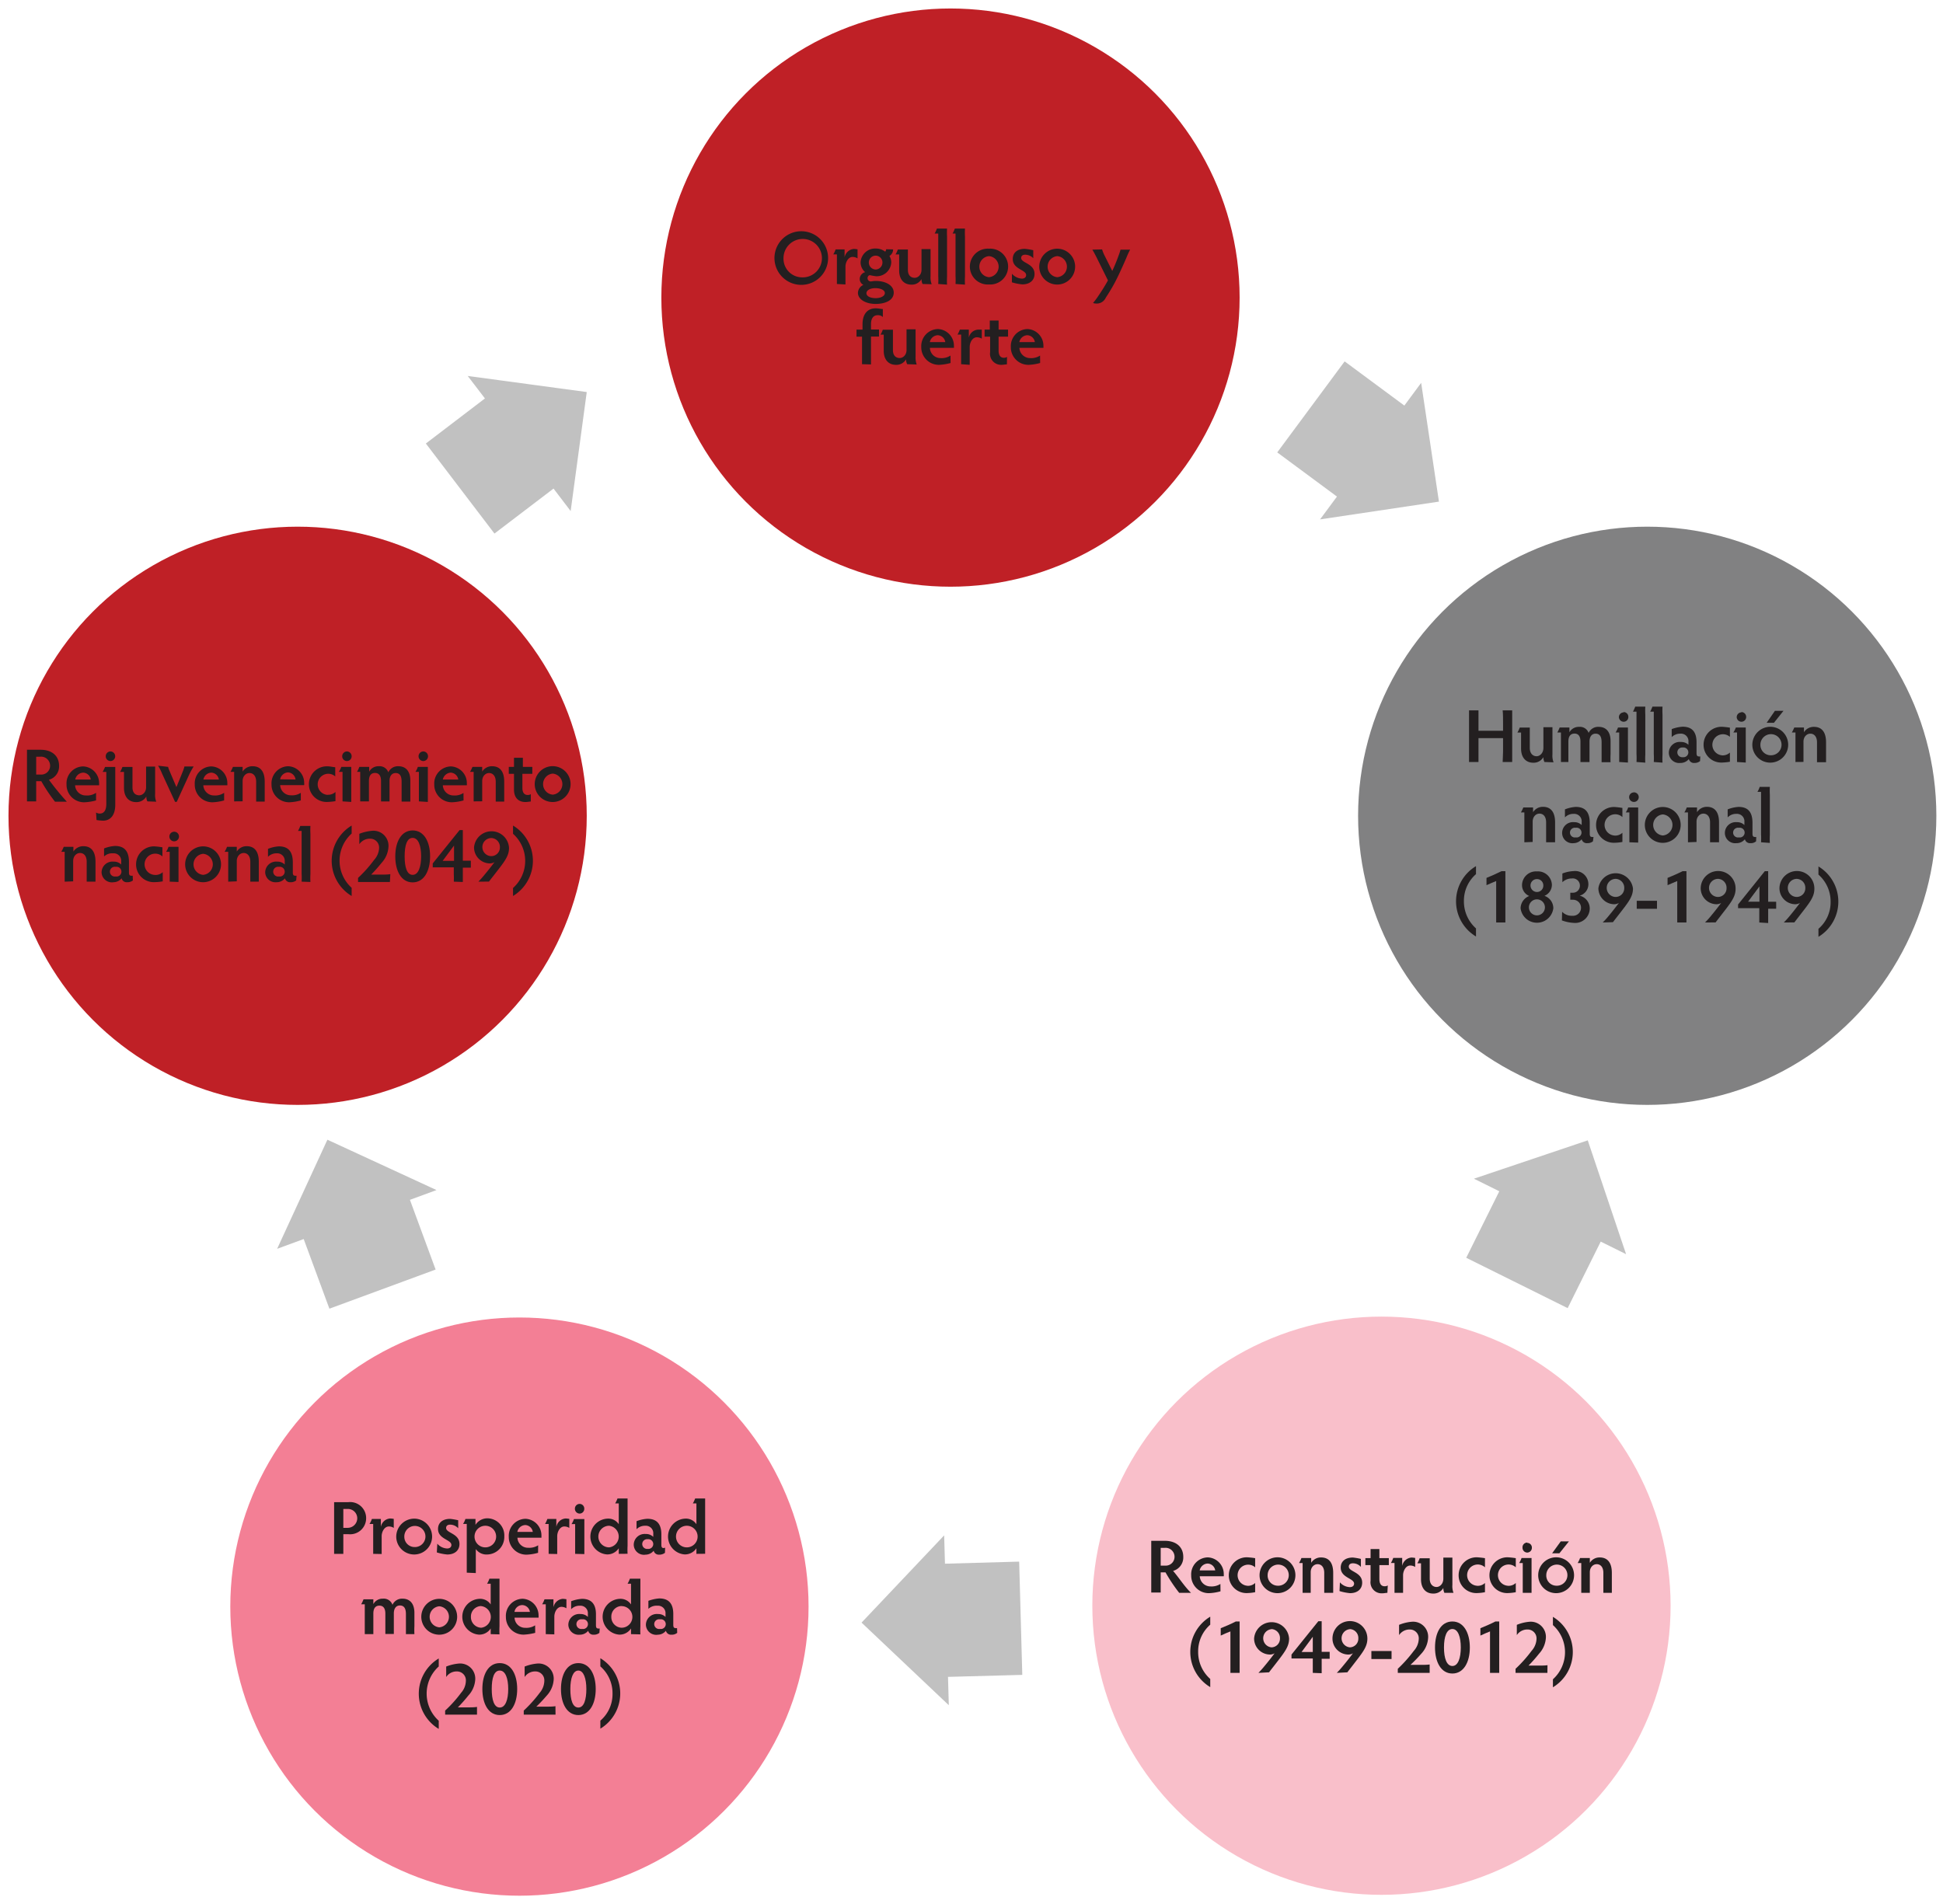 <svg id="Layer_1" data-name="Layer 1" xmlns="http://www.w3.org/2000/svg" viewBox="0 0 242.73 237.83"><defs><style>.cls-1{fill:#bf2026;}.cls-2{fill:#231f20;}.cls-3{fill:#818182;}.cls-4{fill:#f9bfca;}.cls-5{fill:#f37f95;}.cls-6{fill:#c1c1c1;}</style></defs><title>Dessein-El-gran-rejuvenecimiento-de-China-Fig-1</title><circle class="cls-1" cx="118.74" cy="37.18" r="36.12"/><path class="cls-2" d="M100.15,28.89a3.35,3.35,0,1,1-3.4,3.35A3.35,3.35,0,0,1,100.15,28.89Zm0,5.76a2.4,2.4,0,1,0-2.27-2.41A2.33,2.33,0,0,0,100.15,34.65Z"/><path class="cls-2" d="M104.55,35.48c0-.32,0-.64,0-1V31.78h-.45a3.16,3.16,0,0,0,.29-.62h1.12v1a1.29,1.29,0,0,1,1.16-1.06,4.15,4.15,0,0,1,.46.05v1.13a1.17,1.17,0,0,0-.63-.18c-.52,0-.88.64-.88,1.23v1.21c0,.33,0,.65,0,1Z"/><path class="cls-2" d="M111.57,31.16a.94.94,0,0,1-.46.82,1.52,1.52,0,0,1,.23.81,1.82,1.82,0,0,1-1.92,1.72,6.82,6.82,0,0,1-.73-.13c-.17,0-.31.15-.31.39a.4.4,0,0,0,.4.39c.12,0,.35-.06.62-.06,1.21,0,2.25.53,2.25,1.46s-1,1.41-2.26,1.41-2.21-.58-2.21-1.38a1.13,1.13,0,0,1,.68-1,.82.82,0,0,1-.46-.75.91.91,0,0,1,.68-.84,1.6,1.6,0,0,1-.57-1.23,1.82,1.82,0,0,1,1.91-1.72,1.89,1.89,0,0,1,1.16.39.43.43,0,0,0,.12-.3Zm-2.18,6.09c.65,0,1.15-.27,1.15-.64S110,36,109.35,36s-1.11.27-1.11.64S108.74,37.25,109.39,37.25Zm0-3.58a.87.87,0,0,0,.85-.88.85.85,0,1,0-1.7,0A.87.87,0,0,0,109.42,33.67Z"/><path class="cls-2" d="M115.25,35.48a1.4,1.4,0,0,1-.13-.62,1.37,1.37,0,0,1-1.27.7c-.89,0-1.52-.61-1.52-1.77v-2h-.46a2.73,2.73,0,0,0,.29-.62h1.26c0,.27,0,.7,0,1v1.54c0,.78.46,1,.85,1s.85-.36.85-1V32.12c0-.26,0-.69,0-1h1.13c0,.27,0,.7,0,1v2.39a2.39,2.39,0,0,0,.14,1Z"/><path class="cls-2" d="M117.21,35.48a8.93,8.93,0,0,0,0-1V29.18h-.45a3.73,3.73,0,0,0,.28-.62h1.27a9.09,9.09,0,0,0,0,1v5a8.81,8.81,0,0,0,0,1Z"/><path class="cls-2" d="M119.37,35.48a8.93,8.93,0,0,0,0-1V29.18H119a3.73,3.73,0,0,0,.28-.62h1.27a9.09,9.09,0,0,0,0,1v5a8.81,8.81,0,0,0,0,1Z"/><path class="cls-2" d="M123.55,31.07a2.24,2.24,0,1,1,0,4.47,2.24,2.24,0,1,1,0-4.47Zm0,3.56a1.32,1.32,0,0,0,0-2.63,1.32,1.32,0,0,0,0,2.63Z"/><path class="cls-2" d="M126.42,34.2a1.75,1.75,0,0,0,1.24.61c.32,0,.53-.17.53-.45,0-.67-1.67-.71-1.67-2,0-.78.55-1.27,1.51-1.27a8.19,8.19,0,0,1,1.05.17v1a1.41,1.41,0,0,0-1-.44c-.37,0-.51.19-.51.41,0,.65,1.67.67,1.67,2,0,.75-.55,1.3-1.53,1.3a6.38,6.38,0,0,1-1.3-.26Z"/><path class="cls-2" d="M132.08,31.07a2.24,2.24,0,1,1-2.25,2.25A2.25,2.25,0,0,1,132.08,31.07Zm0,3.56a1.32,1.32,0,0,0,0-2.63,1.32,1.32,0,0,0,0,2.63Z"/><path class="cls-2" d="M137.68,31.16a4.58,4.58,0,0,0,.27.69l1,2c.29-.62.5-1.12.79-1.92a6.33,6.33,0,0,0,.24-.74h1.2a10.67,10.67,0,0,0-.46,1c-.33.77-.88,2-1.31,2.84s-.84,1.5-1.27,2.16a1.24,1.24,0,0,1-1.26.73.88.88,0,0,1-.33-.07,8.73,8.73,0,0,0,.62-.82c.4-.59.85-1.28,1.24-2l-1.43-2.89c-.18-.35-.34-.66-.52-.95Z"/><path class="cls-2" d="M107.69,45.5c0-.22,0-.66,0-1V42.06H107v-.88h.75v-.66c0-1.31.65-2,1.64-2,.4,0,.59.08.9.09v1a.87.87,0,0,0-.67-.23c-.49,0-.81.39-.81,1.09v.7h1v.88h-1v2.48c0,.3,0,.74,0,1Z"/><path class="cls-2" d="M113.33,45.5a1.34,1.34,0,0,1-.14-.61,1.38,1.38,0,0,1-1.27.69c-.89,0-1.52-.61-1.52-1.77v-2H110a2.71,2.71,0,0,0,.28-.62h1.27c0,.27,0,.71,0,1v1.54c0,.78.45,1,.85,1s.85-.37.85-1V42.14c0-.25,0-.69,0-1h1.13c0,.27,0,.71,0,1v2.4a2.56,2.56,0,0,0,.14,1Z"/><path class="cls-2" d="M118.75,45.35a6.22,6.22,0,0,1-1.41.23,2.19,2.19,0,0,1-2.25-2.22,2.13,2.13,0,0,1,2.08-2.25,2.08,2.08,0,0,1,2,2.1,1.47,1.47,0,0,1,0,.25h-3a1.32,1.32,0,0,0,1.34,1.28,2,2,0,0,0,1.23-.32Zm-.66-2.61a1,1,0,0,0-.93-.86,1.05,1.05,0,0,0-1,.86Z"/><path class="cls-2" d="M120.07,45.5q0-.48,0-1V41.8h-.45a3.87,3.87,0,0,0,.29-.62h1.12v1a1.27,1.27,0,0,1,1.16-1c.28,0,.33,0,.46,0v1.13a1.2,1.2,0,0,0-.63-.17c-.53,0-.88.64-.88,1.22v1.22c0,.32,0,.64,0,1Z"/><path class="cls-2" d="M125.79,45.52c-.17,0-.4.06-.68.06A1.38,1.38,0,0,1,123.69,44V42.06H123v-.88h.65v-.29c0-.31,0-.61,0-.84h1.1c0,.23,0,.53,0,.84v.29h1.18v.88h-1.18v1.73c0,.66.28.91.66.91a.69.69,0,0,0,.39-.11Z"/><path class="cls-2" d="M129.94,45.35a6.22,6.22,0,0,1-1.41.23,2.19,2.19,0,0,1-2.25-2.22,2.13,2.13,0,0,1,2.07-2.25,2.08,2.08,0,0,1,2,2.1,1.47,1.47,0,0,1,0,.25h-3a1.34,1.34,0,0,0,1.35,1.28,2,2,0,0,0,1.23-.32Zm-.66-2.61a1,1,0,0,0-.94-.86,1.06,1.06,0,0,0-1,.86Z"/><circle class="cls-3" cx="205.78" cy="101.92" r="36.12"/><path class="cls-2" d="M183.52,95.2c0-.26,0-.86,0-1.36V90.43c0-.67,0-1.43,0-1.68h1.18c0,.25,0,1,0,1.68v.87h3.07v-.87c0-.53,0-1.29-.05-1.68h1.19c0,.41,0,1.16,0,1.68v3.42c0,.49,0,1.09,0,1.35h-1.19c0-.26.05-.86.05-1.36V92.22h-3.07v1.63c0,.49,0,1.09,0,1.35Z"/><path class="cls-2" d="M192.94,95.2a1.32,1.32,0,0,1-.13-.61,1.39,1.39,0,0,1-1.27.7c-.89,0-1.52-.61-1.52-1.77v-2h-.46a3,3,0,0,0,.29-.62h1.26c0,.27,0,.7,0,1v1.53c0,.79.46,1.05.85,1.05s.85-.37.85-1.05V91.85c0-.26,0-.69,0-1h1.13c0,.27,0,.7,0,1v2.39a2.31,2.31,0,0,0,.14,1Z"/><path class="cls-2" d="M195,95.2c0-.21,0-.66,0-1V91.51h-.45a4.39,4.39,0,0,0,.29-.62h1.22v.6a1.33,1.33,0,0,1,1.21-.68,1.15,1.15,0,0,1,1.19.76,1.3,1.3,0,0,1,1.26-.76c.91,0,1.48.61,1.48,1.77v1.65a9.29,9.29,0,0,0,0,1h-1.12c0-.28,0-.72,0-1V92.72c0-.74-.27-1.06-.75-1.06s-.76.37-.76,1v1.55c0,.36,0,.7,0,1h-1.13c0-.28,0-.61,0-1V92.65c0-.61-.22-1-.74-1s-.77.36-.77,1v1.55c0,.31,0,.76,0,1Z"/><path class="cls-2" d="M202.28,95.2c0-.19,0-.64,0-1V91.51h-.45a3.25,3.25,0,0,0,.3-.62h1.24c0,.21,0,.62,0,1v2.38c0,.35,0,.8,0,1Zm.56-6.24a.59.59,0,0,1,.58.61.58.58,0,0,1-.58.6.6.6,0,0,1-.6-.6A.61.61,0,0,1,202.84,89Z"/><path class="cls-2" d="M204.44,95.2a8.73,8.73,0,0,0,0-1V88.91H204a4.34,4.34,0,0,0,.28-.63h1.26a9.54,9.54,0,0,0,0,1v5a8.85,8.85,0,0,0,0,1Z"/><path class="cls-2" d="M206.6,95.2a8.73,8.73,0,0,0,0-1V88.91h-.45a4.34,4.34,0,0,0,.28-.63h1.26a9.54,9.54,0,0,0,0,1v5a8.85,8.85,0,0,0,0,1Z"/><path class="cls-2" d="M212.38,95.09a1.09,1.09,0,0,1-.71.23.65.65,0,0,1-.69-.49,1.33,1.33,0,0,1-1.06.49A1.29,1.29,0,0,1,208.48,94,1.36,1.36,0,0,1,210,92.7a1.29,1.29,0,0,1,.93.35v-.39a.93.93,0,0,0-1-1,1.48,1.48,0,0,0-1.09.43v-1a4.78,4.78,0,0,1,1.36-.3c1.2,0,1.74.67,1.74,1.94V94.1c0,.32.12.4.26.4a.35.35,0,0,0,.21,0Zm-2.15-.49a.61.61,0,1,0,0-1.21.61.61,0,1,0,0,1.21Z"/><path class="cls-2" d="M215.11,94.37a1.32,1.32,0,0,0,1-.35v1.15a7.44,7.44,0,0,1-1,.1,2.21,2.21,0,0,1-2.29-2.22,2.24,2.24,0,0,1,2.29-2.25,9.21,9.21,0,0,1,1,.11v1.15a1.32,1.32,0,1,0-.93,2.31Z"/><path class="cls-2" d="M217,95.2c0-.19,0-.64,0-1V91.51h-.46a2.76,2.76,0,0,0,.31-.62h1.24c0,.21,0,.62,0,1v2.38c0,.35,0,.8,0,1Zm.55-6.24a.6.6,0,0,1,.59.61.59.59,0,0,1-.59.6.59.59,0,0,1-.59-.6A.6.6,0,0,1,217.54,89Z"/><path class="cls-2" d="M221.17,90.8A2.24,2.24,0,1,1,218.91,93,2.26,2.26,0,0,1,221.17,90.8Zm0,3.56A1.32,1.32,0,1,0,219.92,93,1.29,1.29,0,0,0,221.17,94.36Zm.56-5.55h1.07l-1.19,1.49h-.91Z"/><path class="cls-2" d="M224.3,95.2c0-.27,0-.7,0-1V91.51h-.45a5,5,0,0,0,.3-.62h1.21v.59a1.43,1.43,0,0,1,1.25-.67c1,0,1.51.69,1.51,1.93v1.49c0,.27,0,.7,0,1h-1.13c0-.27,0-.7,0-1V92.74c0-.72-.37-1.08-.83-1.08s-.86.4-.86,1v1.53c0,.27,0,.7,0,1Z"/><path class="cls-2" d="M190.43,105.23c0-.28,0-.71,0-1v-2.73H190a4.4,4.4,0,0,0,.3-.62h1.22v.59a1.43,1.43,0,0,1,1.24-.67c1,0,1.51.69,1.51,1.94v1.49c0,.26,0,.69,0,1h-1.12c0-.28,0-.71,0-1v-1.49c0-.73-.36-1.09-.83-1.09s-.85.41-.85,1v1.54c0,.26,0,.69,0,1Z"/><path class="cls-2" d="M199,105.11a1.06,1.06,0,0,1-.72.23.65.65,0,0,1-.69-.49,1.31,1.31,0,0,1-1,.49,1.28,1.28,0,0,1-1.44-1.27,1.35,1.35,0,0,1,1.5-1.35,1.26,1.26,0,0,1,.94.36v-.4a.93.93,0,0,0-1-1,1.45,1.45,0,0,0-1.09.44v-1a4.38,4.38,0,0,1,1.35-.31c1.2,0,1.75.67,1.75,2v1.35c0,.33.11.4.25.4a.38.38,0,0,0,.22,0Zm-2.15-.49a.61.61,0,1,0,0-1.2.61.61,0,1,0,0,1.2Z"/><path class="cls-2" d="M201.68,104.39a1.3,1.3,0,0,0,1-.35v1.15a6.07,6.07,0,0,1-1,.1,2.21,2.21,0,0,1-2.29-2.21,2.24,2.24,0,0,1,2.29-2.26,9.26,9.26,0,0,1,1,.12v1.14a1.33,1.33,0,1,0-.93,2.31Z"/><path class="cls-2" d="M203.55,105.23c0-.2,0-.64,0-1v-2.73h-.45a2.55,2.55,0,0,0,.3-.62h1.25c0,.22,0,.62,0,1v2.39c0,.35,0,.79,0,1Zm.56-6.24a.6.6,0,1,1-.59.6A.59.59,0,0,1,204.11,99Z"/><path class="cls-2" d="M207.73,100.82a2.24,2.24,0,1,1-2.25,2.25A2.25,2.25,0,0,1,207.73,100.82Zm0,3.56a1.32,1.32,0,0,0,0-2.63,1.32,1.32,0,0,0,0,2.63Z"/><path class="cls-2" d="M210.87,105.23c0-.28,0-.71,0-1v-2.73h-.45a3.52,3.52,0,0,0,.3-.62H212v.59a1.45,1.45,0,0,1,1.24-.67c1,0,1.51.69,1.51,1.94v1.49c0,.26,0,.69,0,1h-1.12c0-.28,0-.71,0-1v-1.49c0-.73-.37-1.09-.83-1.09s-.86.41-.86,1v1.54c0,.26,0,.69,0,1Z"/><path class="cls-2" d="M219.38,105.11a1,1,0,0,1-.71.23.65.65,0,0,1-.69-.49,1.33,1.33,0,0,1-1.06.49,1.29,1.29,0,0,1-1.44-1.27,1.36,1.36,0,0,1,1.51-1.35,1.25,1.25,0,0,1,.93.36v-.4a.93.93,0,0,0-1-1,1.45,1.45,0,0,0-1.09.44v-1a4.38,4.38,0,0,1,1.36-.31c1.2,0,1.74.67,1.74,2v1.35c0,.33.12.4.26.4a.35.35,0,0,0,.21,0Zm-2.15-.49a.61.61,0,1,0,0-1.2.61.61,0,1,0,0,1.2Z"/><path class="cls-2" d="M220,105.23a9.14,9.14,0,0,0,0-1V98.93h-.45a2.83,2.83,0,0,0,.28-.62h1.27a9.09,9.09,0,0,0,0,1v5a8.62,8.62,0,0,0,0,1Z"/><path class="cls-2" d="M184.39,117a5.12,5.12,0,0,1,0-8.79v1a4.4,4.4,0,0,0-1.51,3.37,4.5,4.5,0,0,0,1.51,3.41Z"/><path class="cls-2" d="M186.91,115.25c0-.21,0-.65,0-1v-4.18c-.28.12-.92.38-1.21.52v-.91c.35-.13,1.41-.6,1.88-.84h.48c0,.23,0,.78,0,1.1v4.31c0,.35,0,.8,0,1Z"/><path class="cls-2" d="M192,108.87a1.74,1.74,0,0,1,1.87,1.65,1.49,1.49,0,0,1-.93,1.4,1.64,1.64,0,0,1,1.11,1.55,2.06,2.06,0,0,1-4.09,0,1.68,1.68,0,0,1,1.08-1.53,1.46,1.46,0,0,1-.9-1.38A1.74,1.74,0,0,1,192,108.87Zm0,5.49a1,1,0,0,0,1-1,1,1,0,0,0-1-1,1,1,0,0,0,0,2Zm0-2.92a.79.79,0,0,0,.8-.82.78.78,0,0,0-.8-.79.79.79,0,0,0-.8.79A.81.81,0,0,0,192,111.44Z"/><path class="cls-2" d="M195.15,113.91a1.62,1.62,0,0,0,1.27.5,1,1,0,0,0,1.09-1,1,1,0,0,0-1.07-1,1.45,1.45,0,0,0-.27,0v-.88l.26,0a.87.87,0,0,0,.94-.88.89.89,0,0,0-1-.9,1.69,1.69,0,0,0-1.19.47v-1.09a4.48,4.48,0,0,1,1.4-.3,1.65,1.65,0,0,1,1.85,1.63,1.48,1.48,0,0,1-1.09,1.44,1.65,1.65,0,0,1,1.26,1.58,1.82,1.82,0,0,1-2,1.82,5,5,0,0,1-1.48-.31Z"/><path class="cls-2" d="M200.22,115.25a10.2,10.2,0,0,0,.8-.89c.42-.5.91-1.14,1.22-1.55a1.23,1.23,0,0,1-.56.16,2,2,0,0,1-2-2A2.18,2.18,0,0,1,204,111c0,1-.52,1.66-1.73,3.21-.25.33-.65.83-.77,1Zm1.63-5.45a1.13,1.13,0,0,0,0,2.26,1.08,1.08,0,0,0,1.06-1.1A1.11,1.11,0,0,0,201.85,109.8Z"/><path class="cls-2" d="M207,112.54v1h-2.53v-1Z"/><path class="cls-2" d="M209.53,115.25c0-.21,0-.65,0-1v-4.18c-.27.12-.91.38-1.21.52v-.91c.35-.13,1.42-.6,1.88-.84h.48c0,.23,0,.78,0,1.1v4.31c0,.35,0,.8,0,1Z"/><path class="cls-2" d="M213,115.25a10.2,10.2,0,0,0,.8-.89c.42-.5.91-1.14,1.22-1.55a1.23,1.23,0,0,1-.56.16,2,2,0,0,1-2-2,2.18,2.18,0,0,1,4.36.06c0,1-.52,1.66-1.73,3.21-.25.33-.64.83-.77,1Zm1.63-5.45a1.13,1.13,0,0,0,0,2.26,1.08,1.08,0,0,0,1.06-1.1A1.11,1.11,0,0,0,214.66,109.8Z"/><path class="cls-2" d="M219.78,115.25c0-.23,0-.57,0-.91v-.88h-1.54c-.33,0-.79,0-1.11,0V113l3.34-4.16h.42c0,.25,0,.72,0,1.12v2.7c.5,0,.84,0,1,0v.87c-.23,0-.57,0-1,0v.88c0,.35,0,.7,0,.91Zm-1.4-2.6h1.42v-1.91Z"/><path class="cls-2" d="M222.84,115.25a10.2,10.2,0,0,0,.8-.89c.42-.5.91-1.14,1.22-1.55a1.23,1.23,0,0,1-.56.16,2,2,0,0,1-2-2,2.18,2.18,0,0,1,4.36.06c0,1-.52,1.66-1.73,3.21-.25.33-.64.83-.77,1Zm1.63-5.45a1.13,1.13,0,0,0,0,2.26,1.08,1.08,0,0,0,1.06-1.1A1.11,1.11,0,0,0,224.47,109.8Z"/><path class="cls-2" d="M227.17,108.25a5.13,5.13,0,0,1,0,8.79v-1a4.36,4.36,0,0,0,1.52-3.36,4.46,4.46,0,0,0-1.52-3.41Z"/><circle class="cls-1" cx="37.18" cy="101.92" r="36.12"/><path class="cls-2" d="M4.52,98.47c0,.65,0,1.36,0,1.65H3.37c0-.29,0-1,0-1.65V95.35c0-.64,0-1.4,0-1.68H5.06c1.5,0,2.32.83,2.32,2a1.73,1.73,0,0,1-1.27,1.75,33.74,33.74,0,0,0,2.24,2.74H6.87a20.28,20.28,0,0,1-1.71-2.56l-.24,0h-.4Zm0-1.7h.56a1.1,1.1,0,0,0,1.18-1.11A1.13,1.13,0,0,0,5,94.54H4.52Z"/><path class="cls-2" d="M12,100a6.45,6.45,0,0,1-1.41.23A2.19,2.19,0,0,1,8.31,98a2.12,2.12,0,0,1,2.07-2.25,2.08,2.08,0,0,1,2,2.1,1.61,1.61,0,0,1,0,.26h-3a1.33,1.33,0,0,0,1.35,1.27A2,2,0,0,0,12,99.05Zm-.66-2.61a1,1,0,0,0-.94-.86,1.05,1.05,0,0,0-1,.86Z"/><path class="cls-2" d="M12,101.51a.83.83,0,0,0,.48.13c.48,0,.8-.37.8-1.2v-4h-.46a4.4,4.4,0,0,0,.3-.62H14.4c0,.23,0,.66,0,1v3.71c0,1.36-.64,2-1.53,2a6.42,6.42,0,0,1-.81-.08Zm1.8-7.63a.6.6,0,0,1,.59.61.59.59,0,1,1-1.18,0A.6.6,0,0,1,13.83,93.88Z"/><path class="cls-2" d="M18.41,100.12a1.32,1.32,0,0,1-.13-.61,1.41,1.41,0,0,1-1.28.7c-.88,0-1.51-.61-1.51-1.77v-2H15a3,3,0,0,0,.29-.62h1.26c0,.27,0,.7,0,1v1.54c0,.78.45,1,.85,1s.85-.37.85-1V96.77c0-.26,0-.69,0-1h1.13c0,.27,0,.7,0,1v2.39a2.31,2.31,0,0,0,.14,1Z"/><path class="cls-2" d="M21,95.81a2.68,2.68,0,0,0,.19.53l.85,2,.76-1.87a4.52,4.52,0,0,0,.24-.71h1.15a11.45,11.45,0,0,0-.55,1l-1.56,3.42h-.21l-1.62-3.52a6.71,6.71,0,0,0-.5-1Z"/><path class="cls-2" d="M28,100a6.21,6.21,0,0,1-1.4.23A2.19,2.19,0,0,1,24.33,98a2.12,2.12,0,0,1,2.07-2.25,2.08,2.08,0,0,1,2,2.1,1.61,1.61,0,0,1,0,.26h-3a1.33,1.33,0,0,0,1.35,1.27A2,2,0,0,0,28,99.05Zm-.66-2.61a1,1,0,0,0-.93-.86,1.05,1.05,0,0,0-1,.86Z"/><path class="cls-2" d="M29.25,100.12c0-.27,0-.7,0-1V96.43h-.45a5,5,0,0,0,.3-.62h1.21v.59a1.43,1.43,0,0,1,1.25-.67c1,0,1.51.69,1.51,1.93v1.49c0,.27,0,.7,0,1H32c0-.27,0-.7,0-1V97.66c0-.72-.37-1.08-.83-1.08s-.86.4-.86,1v1.53c0,.27,0,.7,0,1Z"/><path class="cls-2" d="M37.58,100a6.22,6.22,0,0,1-1.41.23A2.19,2.19,0,0,1,33.92,98,2.13,2.13,0,0,1,36,95.73a2.08,2.08,0,0,1,2,2.1,1.61,1.61,0,0,1,0,.26H35a1.33,1.33,0,0,0,1.35,1.27,2,2,0,0,0,1.23-.31Zm-.66-2.61A1,1,0,0,0,36,96.5a1.05,1.05,0,0,0-1,.86Z"/><path class="cls-2" d="M40.91,99.29a1.32,1.32,0,0,0,1-.35v1.15a7.44,7.44,0,0,1-1,.1A2.21,2.21,0,0,1,38.59,98a2.24,2.24,0,0,1,2.29-2.26c.4,0,.68.1,1,.11V97a1.32,1.32,0,1,0-.93,2.31Z"/><path class="cls-2" d="M42.79,100.12c0-.19,0-.64,0-1V96.43h-.46a2.76,2.76,0,0,0,.31-.62h1.24c0,.21,0,.62,0,1v2.38c0,.35,0,.8,0,1Zm.55-6.24a.6.6,0,0,1,.59.61.59.59,0,1,1-1.18,0A.6.6,0,0,1,43.34,93.88Z"/><path class="cls-2" d="M45,100.12c0-.21,0-.66,0-1V96.43H44.6a3.5,3.5,0,0,0,.29-.62h1.23v.6a1.3,1.3,0,0,1,1.2-.68,1.15,1.15,0,0,1,1.19.76,1.32,1.32,0,0,1,1.27-.76c.9,0,1.48.61,1.48,1.77v1.65c0,.35,0,.71,0,1H50.17c0-.28,0-.72,0-1V97.64c0-.74-.26-1.06-.74-1.06s-.77.37-.77,1v1.55c0,.36,0,.7,0,1H47.6c0-.28,0-.61,0-1V97.57c0-.61-.23-1-.75-1s-.76.36-.76,1v1.55c0,.31,0,.76,0,1Z"/><path class="cls-2" d="M52.33,100.12c0-.19,0-.64,0-1V96.43H51.9a2.74,2.74,0,0,0,.3-.62h1.25c0,.21,0,.62,0,1v2.38c0,.35,0,.8,0,1Zm.55-6.24a.6.6,0,0,1,.59.61.59.59,0,1,1-1.18,0A.6.6,0,0,1,52.88,93.88Z"/><path class="cls-2" d="M57.91,100a6.22,6.22,0,0,1-1.41.23A2.19,2.19,0,0,1,54.25,98a2.13,2.13,0,0,1,2.07-2.25,2.08,2.08,0,0,1,2,2.1,1.61,1.61,0,0,1,0,.26h-3a1.33,1.33,0,0,0,1.35,1.27,2,2,0,0,0,1.23-.31Zm-.66-2.61a1,1,0,0,0-.93-.86,1.07,1.07,0,0,0-1,.86Z"/><path class="cls-2" d="M59.17,100.12c0-.27,0-.7,0-1V96.43h-.45a3.89,3.89,0,0,0,.3-.62h1.22v.59a1.41,1.41,0,0,1,1.24-.67c1,0,1.51.69,1.51,1.93v1.49c0,.27,0,.7,0,1H61.93c0-.27,0-.7,0-1V97.66c0-.72-.37-1.08-.83-1.08s-.86.4-.86,1v1.53c0,.27,0,.7,0,1Z"/><path class="cls-2" d="M66.31,100.14c-.17,0-.4.06-.68.06-.77,0-1.42-.44-1.42-1.57V96.68h-.65v-.87h.65v-.3c0-.31,0-.61,0-.84h1.11c0,.23,0,.53,0,.84v.3h1.18v.87H65.26v1.74c0,.66.28.9.66.9a.69.69,0,0,0,.39-.1Z"/><path class="cls-2" d="M69.05,95.72A2.24,2.24,0,1,1,66.8,98,2.25,2.25,0,0,1,69.05,95.72Zm0,3.56a1.32,1.32,0,0,0,0-2.63,1.32,1.32,0,0,0,0,2.63Z"/><path class="cls-2" d="M8.08,110.15c0-.28,0-.71,0-1v-2.73H7.66a4.4,4.4,0,0,0,.3-.62H9.17v.59a1.45,1.45,0,0,1,1.25-.67c1,0,1.51.69,1.51,1.94v1.49c0,.26,0,.69,0,1H10.83c0-.28,0-.71,0-1v-1.49c0-.73-.36-1.09-.83-1.09s-.86.41-.86,1v1.54c0,.26,0,.69,0,1Z"/><path class="cls-2" d="M16.6,110a1.12,1.12,0,0,1-.72.22.65.65,0,0,1-.69-.49,1.31,1.31,0,0,1-1,.49A1.29,1.29,0,0,1,12.69,109a1.36,1.36,0,0,1,1.51-1.35,1.26,1.26,0,0,1,.94.36v-.4a.93.93,0,0,0-1-1A1.49,1.49,0,0,0,13,107v-1a4.46,4.46,0,0,1,1.36-.31c1.2,0,1.75.67,1.75,2V109c0,.33.11.4.25.4a.38.38,0,0,0,.22,0Zm-2.15-.5a.61.61,0,1,0,0-1.2.61.61,0,1,0,0,1.2Z"/><path class="cls-2" d="M19.33,109.31a1.3,1.3,0,0,0,1-.35v1.15a6.07,6.07,0,0,1-1,.1A2.21,2.21,0,0,1,17,108a2.24,2.24,0,0,1,2.29-2.26,9.26,9.26,0,0,1,1,.12V107a1.33,1.33,0,1,0-.93,2.31Z"/><path class="cls-2" d="M21.2,110.15c0-.2,0-.64,0-1v-2.73h-.45a2.55,2.55,0,0,0,.3-.62h1.25c0,.22,0,.62,0,1v2.39c0,.35,0,.79,0,1Zm.56-6.24a.6.6,0,0,1,0,1.2.6.6,0,0,1,0-1.2Z"/><path class="cls-2" d="M25.38,105.74A2.24,2.24,0,1,1,23.13,108,2.25,2.25,0,0,1,25.38,105.74Zm0,3.56a1.32,1.32,0,0,0,0-2.63,1.32,1.32,0,0,0,0,2.63Z"/><path class="cls-2" d="M28.51,110.15c0-.28,0-.71,0-1v-2.73h-.45a3.52,3.52,0,0,0,.3-.62h1.22v.59a1.43,1.43,0,0,1,1.24-.67c1,0,1.51.69,1.51,1.94v1.49c0,.26,0,.69,0,1H31.27c0-.28,0-.71,0-1v-1.49c0-.73-.37-1.09-.83-1.09s-.86.41-.86,1v1.54c0,.26,0,.69,0,1Z"/><path class="cls-2" d="M37,110a1.11,1.11,0,0,1-.71.22.65.65,0,0,1-.69-.49,1.33,1.33,0,0,1-1.06.49A1.28,1.28,0,0,1,33.13,109a1.36,1.36,0,0,1,1.51-1.35,1.25,1.25,0,0,1,.93.36v-.4a.93.93,0,0,0-1-1,1.45,1.45,0,0,0-1.09.44v-1a4.38,4.38,0,0,1,1.36-.31c1.19,0,1.74.67,1.74,2V109c0,.33.11.4.26.4a.35.35,0,0,0,.21,0Zm-2.15-.5a.61.61,0,1,0,0-1.2.61.61,0,1,0,0,1.2Z"/><path class="cls-2" d="M37.68,110.15a8.85,8.85,0,0,0,0-1v-5.34h-.45a3.39,3.39,0,0,0,.28-.62h1.27a9.09,9.09,0,0,0,0,1v5a8.62,8.62,0,0,0,0,1Z"/><path class="cls-2" d="M43.93,111.94a5.13,5.13,0,0,1,0-8.8v1a4.56,4.56,0,0,0,0,6.78Z"/><path class="cls-2" d="M48.71,110.19c-.32,0-1,0-1.52,0H44.73v-.51a16,16,0,0,0,2-2.24,2.36,2.36,0,0,0,.63-1.49,1.11,1.11,0,0,0-1.13-1.17,1.59,1.59,0,0,0-1.34.69v-1.3a5.75,5.75,0,0,1,1.64-.38,1.88,1.88,0,0,1,2,2,3.22,3.22,0,0,1-.85,2c-.46.57-.85,1-1.31,1.48h1.07c.55,0,1,0,1.32-.06Z"/><path class="cls-2" d="M51.55,103.75c1.42,0,2.18,1.41,2.18,3.24s-.76,3.25-2.18,3.25-2.17-1.42-2.17-3.25S50.14,103.75,51.55,103.75Zm0,5.55c.72,0,1.06-1,1.06-2.31s-.34-2.31-1.06-2.31-1,.95-1,2.31S50.84,109.3,51.55,109.3Z"/><path class="cls-2" d="M56.69,110.15a8.45,8.45,0,0,0,0-.92v-.87H55.17c-.33,0-.79,0-1.11,0v-.49l3.35-4.16h.41v3.82c.5,0,.83,0,1,0v.87c-.23,0-.57,0-1,0v.87c0,.35,0,.7,0,.92Zm-1.39-2.6h1.42v-1.91Z"/><path class="cls-2" d="M59.76,110.15c.24-.24.56-.6.8-.9.42-.5.91-1.13,1.22-1.54a1.23,1.23,0,0,1-.56.16,2,2,0,0,1-2-2,2.19,2.19,0,0,1,4.37.06c0,1-.52,1.66-1.73,3.21-.25.33-.65.82-.77,1Zm1.63-5.45a1.13,1.13,0,0,0,0,2.26,1.08,1.08,0,0,0,1.06-1.1A1.11,1.11,0,0,0,61.39,104.7Z"/><path class="cls-2" d="M64.09,103.14a5.14,5.14,0,0,1,0,8.8v-1a4.53,4.53,0,0,0,0-6.77Z"/><circle class="cls-4" cx="172.58" cy="200.61" r="36.12"/><path class="cls-2" d="M145,197.31c0,.64,0,1.36,0,1.65h-1.18c0-.29,0-1,0-1.65v-3.12c0-.64,0-1.4,0-1.69h1.68c1.5,0,2.32.83,2.32,2a1.74,1.74,0,0,1-1.27,1.76c.72.84,1.46,2,2.24,2.74h-1.48a21,21,0,0,1-1.71-2.56l-.24,0H145Zm0-1.71h.55a1.1,1.1,0,0,0,1.18-1.11,1.12,1.12,0,0,0-1.24-1.11H145Z"/><path class="cls-2" d="M152.47,198.81a6.22,6.22,0,0,1-1.41.23,2.19,2.19,0,0,1-2.25-2.22,2.12,2.12,0,0,1,2.07-2.25,2.08,2.08,0,0,1,2,2.1,1.72,1.72,0,0,1,0,.26h-3a1.34,1.34,0,0,0,1.35,1.27,2.07,2.07,0,0,0,1.23-.31Zm-.66-2.61a1,1,0,0,0-.94-.86,1.06,1.06,0,0,0-1,.86Z"/><path class="cls-2" d="M155.8,198.12a1.3,1.3,0,0,0,1-.35v1.15a5.94,5.94,0,0,1-1,.11,2.21,2.21,0,0,1-2.29-2.22,2.24,2.24,0,0,1,2.29-2.25,9.21,9.21,0,0,1,1,.11v1.14a1.32,1.32,0,1,0-.93,2.31Z"/><path class="cls-2" d="M159.6,194.56a2.24,2.24,0,1,1-2.25,2.24A2.25,2.25,0,0,1,159.6,194.56Zm0,3.55a1.32,1.32,0,1,0-1.24-1.31A1.27,1.27,0,0,0,159.6,198.11Z"/><path class="cls-2" d="M162.73,199c0-.27,0-.71,0-1v-2.72h-.45a3.6,3.6,0,0,0,.3-.63h1.22v.6a1.41,1.41,0,0,1,1.24-.67c1,0,1.51.69,1.51,1.93V198c0,.26,0,.7,0,1h-1.12c0-.27,0-.71,0-1V196.5c0-.73-.37-1.08-.83-1.08s-.86.4-.86,1V198c0,.26,0,.7,0,1Z"/><path class="cls-2" d="M167.39,197.69a1.74,1.74,0,0,0,1.24.6c.32,0,.53-.17.53-.44,0-.68-1.67-.72-1.67-2,0-.77.56-1.26,1.52-1.26a8.29,8.29,0,0,1,1,.17v1a1.35,1.35,0,0,0-1-.45c-.36,0-.51.19-.51.42,0,.65,1.67.67,1.67,2,0,.76-.54,1.31-1.52,1.31a6.51,6.51,0,0,1-1.31-.26Z"/><path class="cls-2" d="M173.32,199c-.17,0-.4.06-.68.06a1.38,1.38,0,0,1-1.42-1.58v-1.94h-.65v-.88h.65v-.29c0-.31,0-.61,0-.84h1.1c0,.23,0,.53,0,.84v.29h1.18v.88h-1.18v1.73c0,.67.28.91.66.91a.78.78,0,0,0,.39-.1Z"/><path class="cls-2" d="M174.21,199q0-.48,0-1v-2.73h-.45a3.24,3.24,0,0,0,.29-.63h1.12v1a1.29,1.29,0,0,1,1.16-1.05,4.15,4.15,0,0,1,.46.05v1.13a1.09,1.09,0,0,0-.63-.18c-.52,0-.88.64-.88,1.22V198q0,.48,0,1Z"/><path class="cls-2" d="M180.44,199a1.35,1.35,0,0,1-.13-.61,1.41,1.41,0,0,1-1.28.7c-.88,0-1.51-.62-1.51-1.78v-2h-.46a3,3,0,0,0,.29-.63h1.26c0,.28,0,.71,0,1v1.54c0,.78.46,1.05.85,1.05s.85-.37.85-1.05V195.6c0-.25,0-.68,0-1h1.13c0,.28,0,.71,0,1V198a2.34,2.34,0,0,0,.14,1Z"/><path class="cls-2" d="M184.51,198.12a1.3,1.3,0,0,0,1-.35v1.15a5.94,5.94,0,0,1-1,.11,2.21,2.21,0,0,1-2.29-2.22,2.24,2.24,0,0,1,2.29-2.25,9.55,9.55,0,0,1,1,.11v1.14a1.33,1.33,0,1,0-.93,2.31Z"/><path class="cls-2" d="M188.36,198.12a1.3,1.3,0,0,0,1-.35v1.15a5.94,5.94,0,0,1-1,.11,2.21,2.21,0,0,1-2.29-2.22,2.24,2.24,0,0,1,2.29-2.25,9.55,9.55,0,0,1,1,.11v1.14a1.33,1.33,0,1,0-.93,2.31Z"/><path class="cls-2" d="M190.23,199c0-.2,0-.64,0-1v-2.72h-.45a2.83,2.83,0,0,0,.3-.63h1.25c0,.22,0,.63,0,1V198c0,.35,0,.79,0,1Zm.56-6.24a.58.58,0,0,1,.58.6.59.59,0,0,1-.58.61.6.6,0,0,1-.59-.61A.59.59,0,0,1,190.79,192.72Z"/><path class="cls-2" d="M194.41,194.56a2.24,2.24,0,1,1-2.25,2.24A2.25,2.25,0,0,1,194.41,194.56Zm0,3.55a1.32,1.32,0,1,0-1.24-1.31A1.27,1.27,0,0,0,194.41,198.11Zm.57-5.54H196l-1.19,1.49h-.91Z"/><path class="cls-2" d="M197.54,199c0-.27,0-.71,0-1v-2.72h-.45a3.6,3.6,0,0,0,.3-.63h1.22v.6a1.41,1.41,0,0,1,1.24-.67c1,0,1.51.69,1.51,1.93V198c0,.26,0,.7,0,1H200.3c0-.27,0-.71,0-1V196.5c0-.73-.37-1.08-.83-1.08s-.86.4-.86,1V198c0,.26,0,.7,0,1Z"/><path class="cls-2" d="M151.19,210.78a5.13,5.13,0,0,1,0-8.8v1a4.4,4.4,0,0,0-1.51,3.37,4.47,4.47,0,0,0,1.51,3.41Z"/><path class="cls-2" d="M153.71,209c0-.21,0-.66,0-1v-4.18c-.28.11-.92.37-1.21.52v-.92c.35-.13,1.42-.59,1.88-.84h.48c0,.23,0,.79,0,1.11V208c0,.34,0,.8,0,1Z"/><path class="cls-2" d="M157.21,209c.24-.24.56-.6.8-.9.42-.5.91-1.13,1.22-1.55a1.11,1.11,0,0,1-.56.16,2,2,0,0,1-2-2,2.19,2.19,0,0,1,4.37,0c0,1-.52,1.66-1.73,3.22-.25.33-.65.82-.77,1Zm1.63-5.46a1.14,1.14,0,0,0,0,2.27,1.08,1.08,0,0,0,1.06-1.11A1.11,1.11,0,0,0,158.84,203.53Z"/><path class="cls-2" d="M164,209c0-.24,0-.58,0-.92v-.88h-1.54c-.33,0-.79,0-1.12,0v-.49l3.35-4.16h.42c0,.25,0,.72,0,1.13v2.69c.5,0,.84,0,1,0v.87c-.23,0-.57,0-1,0v.88c0,.35,0,.7,0,.92Zm-1.4-2.61H164v-1.9Z"/><path class="cls-2" d="M167,209c.24-.24.56-.6.8-.9.42-.5.91-1.13,1.22-1.55a1.11,1.11,0,0,1-.56.16,2,2,0,0,1-2-2,2.18,2.18,0,0,1,4.36,0c0,1-.52,1.66-1.73,3.22-.25.33-.64.82-.77,1Zm1.63-5.46a1.14,1.14,0,0,0,0,2.27,1.08,1.08,0,0,0,1.06-1.11A1.11,1.11,0,0,0,168.65,203.53Z"/><path class="cls-2" d="M173.84,206.27v1h-2.52v-1Z"/><path class="cls-2" d="M178.6,209c-.32,0-1,0-1.52,0h-2.46v-.51a17.27,17.27,0,0,0,2-2.24,2.36,2.36,0,0,0,.62-1.49,1.11,1.11,0,0,0-1.12-1.18,1.57,1.57,0,0,0-1.34.7V203a5.3,5.3,0,0,1,1.63-.39,1.88,1.88,0,0,1,2,2,3.16,3.16,0,0,1-.86,2A17.65,17.65,0,0,1,176.2,208h1.08c.54,0,1,0,1.32-.05Z"/><path class="cls-2" d="M181.44,202.58c1.41,0,2.18,1.42,2.18,3.25s-.77,3.25-2.18,3.25-2.17-1.42-2.17-3.25S180,202.58,181.44,202.58Zm0,5.56c.71,0,1.05-1,1.05-2.31s-.34-2.31-1.05-2.31-1.05.95-1.05,2.31S180.73,208.14,181.44,208.14Z"/><path class="cls-2" d="M186.14,209c0-.21,0-.66,0-1v-4.18c-.27.11-.91.37-1.2.52v-.92c.34-.13,1.41-.59,1.87-.84h.48c0,.23,0,.79,0,1.11V208c0,.34,0,.8,0,1Z"/><path class="cls-2" d="M193.31,209c-.32,0-1,0-1.51,0h-2.47v-.51a16.54,16.54,0,0,0,2-2.24,2.36,2.36,0,0,0,.62-1.49,1.11,1.11,0,0,0-1.12-1.18,1.57,1.57,0,0,0-1.34.7V203a5.3,5.3,0,0,1,1.63-.39,1.89,1.89,0,0,1,2,2,3.22,3.22,0,0,1-.86,2,17.65,17.65,0,0,1-1.31,1.48H192c.55,0,1,0,1.32-.05Z"/><path class="cls-2" d="M194,202a5.14,5.14,0,0,1,0,8.8v-1a4.55,4.55,0,0,0,0-6.77Z"/><circle class="cls-5" cx="64.89" cy="200.72" r="36.12"/><path class="cls-2" d="M42.89,192.44c0,.65,0,1.4,0,1.69H41.74c0-.29,0-1,0-1.69v-3.21c0-.64,0-1.27,0-1.56h1.78a2,2,0,0,1,2.22,2,2,2,0,0,1-2.24,2h-.61Zm0-1.56h.5a1.2,1.2,0,0,0,1.24-1.18,1.17,1.17,0,0,0-1.24-1.18h-.5Z"/><path class="cls-2" d="M46.62,194.13q0-.48,0-1v-2.73h-.46a3.29,3.29,0,0,0,.3-.63h1.12v1a1.27,1.27,0,0,1,1.16-1.06,3.88,3.88,0,0,1,.45.05v1.13a1.08,1.08,0,0,0-.62-.18c-.53,0-.89.64-.89,1.22v1.22q0,.48,0,1Z"/><path class="cls-2" d="M51.76,189.73A2.24,2.24,0,1,1,49.5,192,2.26,2.26,0,0,1,51.76,189.73Zm0,3.55A1.32,1.32,0,1,0,50.51,192,1.28,1.28,0,0,0,51.76,193.28Z"/><path class="cls-2" d="M54.63,192.86a1.71,1.71,0,0,0,1.23.6c.32,0,.53-.17.53-.44,0-.68-1.67-.72-1.67-2,0-.77.56-1.26,1.52-1.26a8.85,8.85,0,0,1,1,.17v1a1.38,1.38,0,0,0-1-.45c-.37,0-.51.19-.51.42,0,.65,1.67.67,1.67,2,0,.76-.55,1.31-1.53,1.31a6.24,6.24,0,0,1-1.3-.26Z"/><path class="cls-2" d="M58.31,196.48c0-.27,0-.71,0-1v-5.09h-.46a2.5,2.5,0,0,0,.29-.62H59.4v.74a1.75,1.75,0,0,1,1.48-.82A2.14,2.14,0,0,1,63,191.94a2.19,2.19,0,0,1-2.14,2.27,1.63,1.63,0,0,1-1.42-.68v2c0,.25,0,.69,0,1Zm2.32-3.16a1.35,1.35,0,0,0,0-2.7,1.35,1.35,0,0,0,0,2.7Z"/><path class="cls-2" d="M67.22,194a6.21,6.21,0,0,1-1.4.23A2.19,2.19,0,0,1,63.56,192a2.13,2.13,0,0,1,2.08-2.25,2.08,2.08,0,0,1,2,2.1c0,.1,0,.21,0,.26h-3A1.32,1.32,0,0,0,66,193.37a2.07,2.07,0,0,0,1.23-.31Zm-.66-2.61a1,1,0,0,0-.93-.86,1.05,1.05,0,0,0-1,.86Z"/><path class="cls-2" d="M68.54,194.13q0-.48,0-1v-2.73h-.45a4,4,0,0,0,.29-.63h1.12v1a1.27,1.27,0,0,1,1.16-1.06,4.15,4.15,0,0,1,.46.05v1.13a1.12,1.12,0,0,0-.63-.18c-.52,0-.88.64-.88,1.22v1.22q0,.48,0,1Z"/><path class="cls-2" d="M71.85,194.13c0-.2,0-.64,0-1v-2.72h-.45a2.83,2.83,0,0,0,.3-.63H73c0,.22,0,.63,0,1v2.38c0,.35,0,.79,0,1Zm.56-6.24a.58.58,0,0,1,.58.6.59.59,0,0,1-.58.61.6.6,0,0,1-.59-.61A.59.59,0,0,1,72.41,187.89Z"/><path class="cls-2" d="M77.3,194.13c0-.17,0-.36,0-.7a1.71,1.71,0,0,1-1.49.77,2.24,2.24,0,0,1,.08-4.47,1.56,1.56,0,0,1,1.41.7v-2.6h-.45a3.5,3.5,0,0,0,.29-.62h1.26c0,.31,0,.64,0,.91v5a9.34,9.34,0,0,0,0,1Zm-1.2-3.51a1.35,1.35,0,0,0,0,2.7,1.36,1.36,0,0,0,0-2.7Z"/><path class="cls-2" d="M83.07,194a1.12,1.12,0,0,1-.72.23.65.65,0,0,1-.69-.49,1.31,1.31,0,0,1-1,.49A1.28,1.28,0,0,1,79.17,193a1.36,1.36,0,0,1,1.5-1.35,1.26,1.26,0,0,1,.94.36v-.39a.93.93,0,0,0-1-1,1.48,1.48,0,0,0-1.09.43v-1a4.45,4.45,0,0,1,1.35-.3c1.2,0,1.75.67,1.75,1.94V193c0,.32.11.4.25.4a.38.38,0,0,0,.22-.05Zm-2.15-.49a.61.61,0,1,0,0-1.21.61.61,0,1,0,0,1.21Z"/><path class="cls-2" d="M87,194.13c0-.17,0-.36,0-.7a1.71,1.71,0,0,1-1.49.77,2.24,2.24,0,0,1,.08-4.47,1.56,1.56,0,0,1,1.41.7v-2.6h-.45a3.5,3.5,0,0,0,.29-.62h1.25c0,.31,0,.64,0,.91v5c0,.33,0,.7,0,1Zm-1.2-3.51a1.35,1.35,0,0,0,0,2.7,1.35,1.35,0,0,0,0-2.7Z"/><path class="cls-2" d="M45.57,204.16c0-.22,0-.66,0-1v-2.73h-.45a3.92,3.92,0,0,0,.29-.62h1.23v.6a1.3,1.3,0,0,1,1.2-.68,1.14,1.14,0,0,1,1.19.77,1.3,1.3,0,0,1,1.26-.77c.91,0,1.48.61,1.48,1.77v1.66a9.54,9.54,0,0,0,0,1H50.71c0-.29,0-.73,0-1v-1.51c0-.75-.27-1.07-.75-1.07s-.76.37-.76,1v1.56c0,.35,0,.69,0,1H48.14c0-.29,0-.62,0-1V201.6c0-.61-.22-1-.74-1s-.76.36-.76,1v1.56c0,.31,0,.75,0,1Z"/><path class="cls-2" d="M54.88,199.75A2.24,2.24,0,1,1,52.63,202,2.25,2.25,0,0,1,54.88,199.75Zm0,3.56a1.32,1.32,0,0,0,0-2.63,1.32,1.32,0,0,0,0,2.63Z"/><path class="cls-2" d="M61.3,204.16c0-.17,0-.36,0-.71a1.68,1.68,0,0,1-1.49.77,2.24,2.24,0,0,1,.08-4.47,1.58,1.58,0,0,1,1.41.7v-2.59h-.45a3,3,0,0,0,.29-.63h1.26c0,.32,0,.65,0,.91v5.05a9.67,9.67,0,0,0,0,1Zm-1.21-3.51A1.31,1.31,0,0,0,58.83,202a1.33,1.33,0,0,0,1.29,1.36,1.36,1.36,0,0,0,0-2.7Z"/><path class="cls-2" d="M66.86,204a7.08,7.08,0,0,1-1.4.22A2.19,2.19,0,0,1,63.2,202a2.13,2.13,0,0,1,2.08-2.26,2.08,2.08,0,0,1,2,2.1,1.61,1.61,0,0,1,0,.26h-3a1.32,1.32,0,0,0,1.35,1.27,2,2,0,0,0,1.22-.31Zm-.66-2.62a1,1,0,0,0-.93-.85,1,1,0,0,0-1,.85Z"/><path class="cls-2" d="M68.18,204.16c0-.32,0-.64,0-1v-2.73h-.45a3.16,3.16,0,0,0,.29-.62h1.12v1a1.3,1.3,0,0,1,1.16-1.06,4.15,4.15,0,0,1,.46.05v1.13a1.17,1.17,0,0,0-.63-.18c-.52,0-.88.64-.88,1.23v1.21c0,.33,0,.65,0,1Z"/><path class="cls-2" d="M74.88,204a1.06,1.06,0,0,1-.72.23.64.64,0,0,1-.68-.49,1.34,1.34,0,0,1-1.06.49A1.28,1.28,0,0,1,71,203a1.36,1.36,0,0,1,1.51-1.35,1.25,1.25,0,0,1,.93.36v-.4a.93.93,0,0,0-1-1,1.45,1.45,0,0,0-1.09.44v-1a4.78,4.78,0,0,1,1.35-.3c1.2,0,1.75.67,1.75,1.94v1.36c0,.32.11.4.25.4a.38.38,0,0,0,.22,0Zm-2.15-.49a.61.61,0,1,0,0-1.2.61.61,0,1,0,0,1.2Z"/><path class="cls-2" d="M78.83,204.16c0-.17,0-.36,0-.71a1.69,1.69,0,0,1-1.49.77,2.24,2.24,0,0,1,.08-4.47,1.58,1.58,0,0,1,1.41.7v-2.59H78.4a3.6,3.6,0,0,0,.29-.63H80c0,.32,0,.65,0,.91v5.05a9.67,9.67,0,0,0,0,1Zm-1.2-3.51A1.31,1.31,0,0,0,76.37,202a1.33,1.33,0,0,0,1.28,1.36,1.35,1.35,0,0,0,0-2.7Z"/><path class="cls-2" d="M84.6,204a1.06,1.06,0,0,1-.72.23.65.65,0,0,1-.69-.49,1.31,1.31,0,0,1-1,.49A1.29,1.29,0,0,1,80.69,203a1.36,1.36,0,0,1,1.51-1.35,1.28,1.28,0,0,1,.94.36v-.4a.93.93,0,0,0-1-1A1.49,1.49,0,0,0,81,201v-1a4.88,4.88,0,0,1,1.36-.3c1.2,0,1.75.67,1.75,1.94v1.36c0,.32.11.4.25.4a.38.38,0,0,0,.22,0Zm-2.15-.49a.61.61,0,1,0,0-1.2.61.61,0,1,0,0,1.2Z"/><path class="cls-2" d="M54.81,216a5.13,5.13,0,0,1,0-8.8v1a4.56,4.56,0,0,0,0,6.78Z"/><path class="cls-2" d="M59.59,214.22c-.32,0-1,0-1.52,0H55.61v-.51a15.81,15.81,0,0,0,2-2.23A2.32,2.32,0,0,0,58.2,210a1.11,1.11,0,0,0-1.13-1.18,1.54,1.54,0,0,0-1.33.7v-1.31a5.66,5.66,0,0,1,1.63-.38,1.89,1.89,0,0,1,2,2,3.22,3.22,0,0,1-.86,2,19.4,19.4,0,0,1-1.31,1.48h1.07c.55,0,1,0,1.32-.06Z"/><path class="cls-2" d="M62.43,207.78c1.42,0,2.18,1.41,2.18,3.24s-.76,3.25-2.18,3.25-2.17-1.42-2.17-3.25S61,207.78,62.43,207.78Zm0,5.55c.72,0,1.06-1,1.06-2.31s-.34-2.31-1.06-2.31-1,.95-1,2.31S61.73,213.33,62.43,213.33Z"/><path class="cls-2" d="M69.4,214.22c-.32,0-1,0-1.51,0H65.43v-.51a16.47,16.47,0,0,0,2-2.23A2.36,2.36,0,0,0,68,210a1.11,1.11,0,0,0-1.12-1.18,1.55,1.55,0,0,0-1.34.7v-1.31a5.66,5.66,0,0,1,1.63-.38,1.89,1.89,0,0,1,2,2,3.22,3.22,0,0,1-.86,2A19.4,19.4,0,0,1,67,213.22h1.07c.55,0,1,0,1.32-.06Z"/><path class="cls-2" d="M72.25,207.78c1.41,0,2.17,1.41,2.17,3.24s-.76,3.25-2.17,3.25-2.17-1.42-2.17-3.25S70.83,207.78,72.25,207.78Zm0,5.55c.71,0,1-1,1-2.31s-.34-2.31-1-2.31-1,.95-1,2.31S71.54,213.33,72.25,213.33Z"/><path class="cls-2" d="M75,207.17a5.14,5.14,0,0,1,0,8.8v-1a4.36,4.36,0,0,0,1.52-3.36A4.44,4.44,0,0,0,75,208.19Z"/><polygon class="cls-6" points="54.42 158.61 51.21 149.9 54.53 148.68 40.9 142.39 34.62 156.02 37.94 154.8 41.15 163.5 54.42 158.61"/><polygon class="cls-6" points="127.32 195.1 118.05 195.36 117.95 191.82 107.63 202.72 118.53 213.04 118.43 209.5 127.71 209.25 127.32 195.1"/><polygon class="cls-6" points="61.77 66.66 69.15 61.04 71.29 63.85 73.3 48.98 58.43 46.97 60.58 49.78 53.2 55.41 61.77 66.66"/><polygon class="cls-6" points="159.56 56.52 167.02 62.04 164.91 64.89 179.76 62.67 177.54 47.83 175.44 50.67 167.98 45.15 159.56 56.52"/><polygon class="cls-6" points="195.84 163.43 199.97 155.12 203.14 156.69 198.35 142.47 184.13 147.26 187.3 148.83 183.17 157.14 195.84 163.43"/></svg>